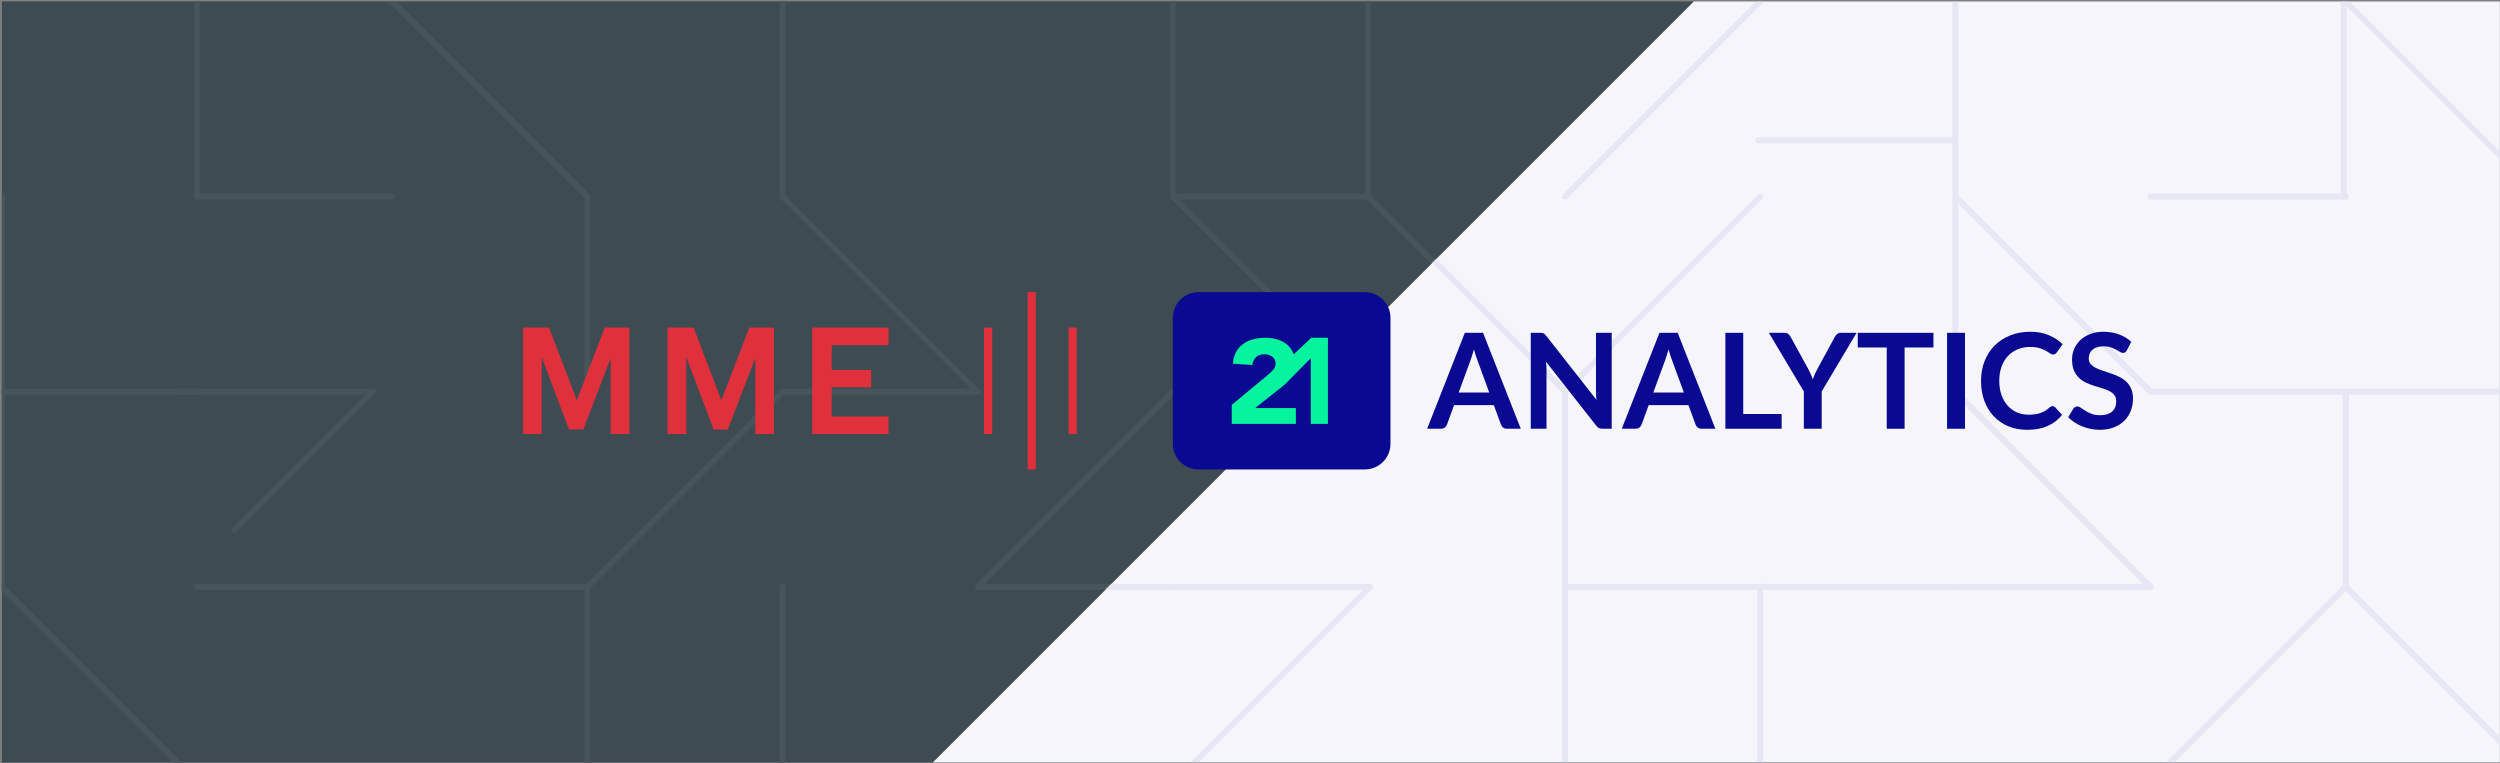 <svg width="1281" height="391" viewBox="0 0 1281 391" fill="none" xmlns="http://www.w3.org/2000/svg">
<rect x="0" y="0" width="1281" height="391" fill="#808080" stroke="none"/>
<g clip-path="url(#clip0_250_564)">
<rect width="1280" height="390" transform="translate(0.952 0.702)" fill="white" fill-opacity="0.03"/>
<path d="M0.952 0.702H1280.95V390.702H0.952V0.702Z" fill="#3E4B52"/>
<path d="M100.952 100.702V0.702" stroke="#47545A" stroke-width="3" stroke-miterlimit="10" stroke-linecap="round"/>
<path d="M0.952 100.702V200.702" stroke="#47545A" stroke-width="3" stroke-miterlimit="10" stroke-linecap="round"/>
<path d="M0.952 300.702V200.702" stroke="#47545A" stroke-width="3" stroke-miterlimit="10" stroke-linecap="round"/>
<path d="M0.952 300.702L100.952 400.702" stroke="#47545A" stroke-width="3" stroke-miterlimit="10" stroke-linecap="round"/>
<path d="M200.952 100.702H100.952" stroke="#47545A" stroke-width="3" stroke-miterlimit="10" stroke-linecap="round"/>
<path d="M200.952 300.702H100.952" stroke="#47545A" stroke-width="3" stroke-miterlimit="10" stroke-linecap="round"/>
<path d="M300.952 100.702L200.952 0.702" stroke="#47545A" stroke-width="3" stroke-miterlimit="10" stroke-linecap="round"/>
<path d="M300.952 200.702V100.702" stroke="#47545A" stroke-width="3" stroke-miterlimit="10" stroke-linecap="round"/>
<path d="M200.952 300.702H300.952" stroke="#47545A" stroke-width="3" stroke-miterlimit="10" stroke-linecap="round"/>
<path d="M0.952 200.702H100.952" stroke="#47545A" stroke-width="3" stroke-miterlimit="10" stroke-linecap="round"/>
<path d="M90.952 200.702H190.952" stroke="#47545A" stroke-width="3" stroke-miterlimit="10" stroke-linecap="round"/>
<path d="M120.241 271.412L190.952 200.702" stroke="#47545A" stroke-width="3" stroke-miterlimit="10" stroke-linecap="round"/>
<path d="M400.952 200.702L300.952 300.702" stroke="#47545A" stroke-width="3" stroke-miterlimit="10" stroke-linecap="round"/>
<path d="M300.952 300.702V400.702" stroke="#47545A" stroke-width="3" stroke-miterlimit="10" stroke-linecap="round"/>
<path d="M400.952 100.702V0.702" stroke="#47545A" stroke-width="3" stroke-miterlimit="10" stroke-linecap="round"/>
<path d="M400.952 100.702L500.952 200.702" stroke="#47545A" stroke-width="3" stroke-miterlimit="10" stroke-linecap="round"/>
<path d="M400.952 200.702H500.952" stroke="#47545A" stroke-width="3" stroke-miterlimit="10" stroke-linecap="round"/>
<path d="M400.952 300.702V400.702" stroke="#47545A" stroke-width="3" stroke-miterlimit="10" stroke-linecap="round"/>
<path d="M600.952 0.702V100.702" stroke="#47545A" stroke-width="3" stroke-miterlimit="10" stroke-linecap="round"/>
<path d="M600.952 200.702L500.952 300.702" stroke="#47545A" stroke-width="3" stroke-miterlimit="10" stroke-linecap="round"/>
<path d="M500.952 300.702H600.952" stroke="#47545A" stroke-width="3" stroke-miterlimit="10" stroke-linecap="round"/>
<path d="M600.952 100.702H700.952" stroke="#47545A" stroke-width="3" stroke-miterlimit="10" stroke-linecap="round"/>
<path d="M600.952 100.702L700.952 200.702" stroke="#47545A" stroke-width="3" stroke-miterlimit="10" stroke-linecap="round"/>
<path d="M700.952 300.702H600.952" stroke="#47545A" stroke-width="3" stroke-miterlimit="10" stroke-linecap="round"/>
<path d="M700.952 300.702L600.952 400.702" stroke="#47545A" stroke-width="3" stroke-miterlimit="10" stroke-linecap="round"/>
<path d="M700.952 0.702V100.702" stroke="#47545A" stroke-width="3" stroke-miterlimit="10" stroke-linecap="round"/>
<path d="M700.952 100.702L800.952 200.702" stroke="#47545A" stroke-width="3" stroke-miterlimit="10" stroke-linecap="round"/>
<path d="M800.952 200.702V300.702" stroke="#47545A" stroke-width="3" stroke-miterlimit="10" stroke-linecap="round"/>
<path d="M800.952 400.702V300.702" stroke="#47545A" stroke-width="3" stroke-miterlimit="10" stroke-linecap="round"/>
<path d="M900.952 0.702L800.952 100.702" stroke="#47545A" stroke-width="3" stroke-miterlimit="10" stroke-linecap="round"/>
<path d="M900.952 100.702L800.952 200.702" stroke="#47545A" stroke-width="3" stroke-miterlimit="10" stroke-linecap="round"/>
<path d="M800.952 300.702H900.952" stroke="#47545A" stroke-width="3" stroke-miterlimit="10" stroke-linecap="round"/>
<path d="M900.952 400.702V300.702" stroke="#47545A" stroke-width="3" stroke-miterlimit="10" stroke-linecap="round"/>
<path d="M1000.95 200.702V100.702" stroke="#47545A" stroke-width="3" stroke-miterlimit="10" stroke-linecap="round"/>
<path d="M900.952 300.702H1000.95" stroke="#47545A" stroke-width="3" stroke-miterlimit="10" stroke-linecap="round"/>
<path d="M1000.95 100.702L1100.95 200.702" stroke="#47545A" stroke-width="3" stroke-miterlimit="10" stroke-linecap="round"/>
<path d="M1100.95 300.702L1000.95 200.702" stroke="#47545A" stroke-width="3" stroke-miterlimit="10" stroke-linecap="round"/>
<path d="M1100.95 300.702H1000.95" stroke="#47545A" stroke-width="3" stroke-miterlimit="10" stroke-linecap="round"/>
<path d="M1100.95 100.702H1200.95" stroke="#47545A" stroke-width="3" stroke-miterlimit="10" stroke-linecap="round"/>
<path d="M1100.95 200.702H1200.95" stroke="#47545A" stroke-width="3" stroke-miterlimit="10" stroke-linecap="round"/>
<path d="M1200.95 300.702V200.702" stroke="#47545A" stroke-width="3" stroke-miterlimit="10" stroke-linecap="round"/>
<path d="M1300.95 100.702L1200.95 0.702" stroke="#47545A" stroke-width="3" stroke-miterlimit="10" stroke-linecap="round"/>
<path d="M1300.95 200.702H1200.95" stroke="#47545A" stroke-width="3" stroke-miterlimit="10" stroke-linecap="round"/>
<path d="M867.952 0.702L477.952 390.702H1280.95V0.702H867.952Z" fill="#F5F5FB"/>
<mask id="mask0_250_564" style="mask-type:alpha" maskUnits="userSpaceOnUse" x="477" y="0" width="806" height="392">
<path d="M868.952 0.702L478.952 390.702H1281.95V0.702H868.952Z" fill="#FBFBFC" stroke="#E6E6F4"/>
</mask>
<g mask="url(#mask0_250_564)">
<path d="M401.952 100.702L501.952 200.702" stroke="#E6E6F4" stroke-width="3" stroke-miterlimit="10" stroke-linecap="round"/>
<path d="M401.952 200.702H501.952" stroke="#E6E6F4" stroke-width="3" stroke-miterlimit="10" stroke-linecap="round"/>
<path d="M601.952 0.702V100.702" stroke="#E6E6F4" stroke-width="3" stroke-miterlimit="10" stroke-linecap="round"/>
<path d="M601.952 200.702L501.952 300.702" stroke="#E6E6F4" stroke-width="3" stroke-miterlimit="10" stroke-linecap="round"/>
<path d="M501.952 300.702H601.952" stroke="#E6E6F4" stroke-width="3" stroke-miterlimit="10" stroke-linecap="round"/>
<path d="M601.952 100.702H701.952" stroke="#E6E6F4" stroke-width="3" stroke-miterlimit="10" stroke-linecap="round"/>
<path d="M601.952 100.702L701.952 200.702" stroke="#E6E6F4" stroke-width="3" stroke-miterlimit="10" stroke-linecap="round"/>
<path d="M701.952 300.702H601.952" stroke="#E6E6F4" stroke-width="3" stroke-miterlimit="10" stroke-linecap="round"/>
<path d="M701.952 300.702L601.952 400.702" stroke="#E6E6F4" stroke-width="3" stroke-miterlimit="10" stroke-linecap="round"/>
<path d="M701.952 0.702V100.702" stroke="#E6E6F4" stroke-width="3" stroke-miterlimit="10" stroke-linecap="round"/>
<path d="M701.952 100.702L801.952 200.702" stroke="#E6E6F4" stroke-width="3" stroke-miterlimit="10" stroke-linecap="round"/>
<path d="M801.952 200.702V300.702" stroke="#E6E6F4" stroke-width="3" stroke-miterlimit="10" stroke-linecap="round"/>
<path d="M801.952 400.702V300.702" stroke="#E6E6F4" stroke-width="3" stroke-miterlimit="10" stroke-linecap="round"/>
<path d="M901.952 0.702L801.952 100.702" stroke="#E6E6F4" stroke-width="3" stroke-miterlimit="10" stroke-linecap="round"/>
<path d="M901.952 100.702L801.952 200.702" stroke="#E6E6F4" stroke-width="3" stroke-miterlimit="10" stroke-linecap="round"/>
<path d="M801.952 300.702H901.952" stroke="#E6E6F4" stroke-width="3" stroke-miterlimit="10" stroke-linecap="round"/>
<path d="M901.952 400.702V300.702" stroke="#E6E6F4" stroke-width="3" stroke-miterlimit="10" stroke-linecap="round"/>
<path d="M1001.95 200.702V100.702" stroke="#E6E6F4" stroke-width="3" stroke-miterlimit="10" stroke-linecap="round"/>
<path d="M1001.95 100.702V0.702" stroke="#E6E6F4" stroke-width="3" stroke-miterlimit="10" stroke-linecap="round"/>
<path d="M901.952 300.702H1001.95" stroke="#E6E6F4" stroke-width="3" stroke-miterlimit="10" stroke-linecap="round"/>
<path d="M1001.95 100.702L1101.95 200.702" stroke="#E6E6F4" stroke-width="3" stroke-miterlimit="10" stroke-linecap="round"/>
<path d="M1101.95 300.702L1001.95 200.702" stroke="#E6E6F4" stroke-width="3" stroke-miterlimit="10" stroke-linecap="round"/>
<path d="M1302 400.702L1202 300.702" stroke="#E6E6F4" stroke-width="3" stroke-miterlimit="10" stroke-linecap="round"/>
<path d="M1101.95 400.702L1201.95 300.702" stroke="#E6E6F4" stroke-width="3" stroke-miterlimit="10" stroke-linecap="round"/>
<path d="M1101.95 300.702H1001.95" stroke="#E6E6F4" stroke-width="3" stroke-miterlimit="10" stroke-linecap="round"/>
<path d="M1101.95 100.702H1201.95" stroke="#E6E6F4" stroke-width="3" stroke-miterlimit="10" stroke-linecap="round"/>
<path d="M900.952 71.905H1000.95" stroke="#E6E6F4" stroke-width="3" stroke-miterlimit="10" stroke-linecap="round"/>
<path d="M1101.95 200.702H1201.95" stroke="#E6E6F4" stroke-width="3" stroke-miterlimit="10" stroke-linecap="round"/>
<path d="M1201.95 300.702V200.702" stroke="#E6E6F4" stroke-width="3" stroke-miterlimit="10" stroke-linecap="round"/>
<path d="M1201.95 300.702V200.702" stroke="#E6E6F4" stroke-width="3" stroke-miterlimit="10" stroke-linecap="round"/>
<path d="M1200.95 100.702V0.702" stroke="#E6E6F4" stroke-width="3" stroke-miterlimit="10" stroke-linecap="round"/>
<path d="M1301.95 100.702L1201.95 0.702" stroke="#E6E6F4" stroke-width="3" stroke-miterlimit="10" stroke-linecap="round"/>
<path d="M1301.95 200.702H1201.95" stroke="#E6E6F4" stroke-width="3" stroke-miterlimit="10" stroke-linecap="round"/>
</g>
<path fill-rule="evenodd" clip-rule="evenodd" d="M779.239 219.689H772.168C771.375 219.689 770.718 219.497 770.197 219.112C769.698 218.704 769.335 218.205 769.109 217.616L765.438 207.588H745.076L741.405 217.616C741.223 218.137 740.861 218.613 740.317 219.044C739.796 219.474 739.15 219.689 738.379 219.689H731.275L750.583 170.536H759.931L779.239 219.689ZM747.421 201.129H763.092L757.109 184.779C756.837 184.054 756.532 183.204 756.192 182.229C755.874 181.232 755.557 180.156 755.24 179C754.923 180.156 754.605 181.232 754.288 182.229C753.993 183.227 753.699 184.099 753.404 184.847L747.421 201.129Z" fill="#090992"/>
<path fill-rule="evenodd" clip-rule="evenodd" d="M789.16 170.536C789.568 170.536 789.908 170.559 790.18 170.604C790.452 170.627 790.69 170.695 790.894 170.808C791.121 170.898 791.336 171.046 791.54 171.25C791.744 171.431 791.97 171.68 792.22 171.998L818.02 204.869C817.93 204.075 817.862 203.305 817.816 202.557C817.794 201.787 817.782 201.073 817.782 200.416V170.536H825.839V219.689H821.114C820.388 219.689 819.788 219.576 819.312 219.35C818.836 219.123 818.371 218.715 817.918 218.126L792.22 185.391C792.288 186.116 792.333 186.841 792.356 187.566C792.401 188.269 792.424 188.915 792.424 189.504V219.689H784.367V170.536H789.16H789.16Z" fill="#090992"/>
<path fill-rule="evenodd" clip-rule="evenodd" d="M878.96 219.689H871.889C871.096 219.689 870.439 219.497 869.918 219.112C869.419 218.704 869.057 218.205 868.83 217.616L865.159 207.588H844.797L841.126 217.616C840.945 218.137 840.582 218.613 840.038 219.044C839.517 219.474 838.871 219.689 838.101 219.689H830.996L850.304 170.536H859.652L878.96 219.689ZM847.143 201.129H862.813L856.831 184.779C856.559 184.054 856.253 183.204 855.913 182.229C855.596 181.232 855.278 180.156 854.961 179C854.644 180.156 854.326 181.232 854.009 182.229C853.715 183.227 853.42 184.099 853.125 184.847L847.143 201.129Z" fill="#090992"/>
<path fill-rule="evenodd" clip-rule="evenodd" d="M893.232 212.143H912.914V219.689H884.088V170.536H893.232V212.143Z" fill="#090992"/>
<path fill-rule="evenodd" clip-rule="evenodd" d="M933.432 200.586V219.689H924.288V200.586L906.374 170.536H914.43C915.223 170.536 915.846 170.729 916.3 171.114C916.776 171.499 917.172 171.986 917.489 172.575L926.498 188.994C927.019 189.968 927.472 190.898 927.857 191.781C928.243 192.643 928.594 193.492 928.911 194.331C929.206 193.47 929.534 192.609 929.897 191.747C930.282 190.864 930.735 189.946 931.257 188.994L940.197 172.575C940.446 172.077 940.82 171.612 941.318 171.182C941.817 170.751 942.452 170.536 943.222 170.536H951.312L933.432 200.586Z" fill="#090992"/>
<path fill-rule="evenodd" clip-rule="evenodd" d="M990.696 170.536V178.048H975.909V219.689H966.765V178.048H951.91V170.536H990.696Z" fill="#090992"/>
<path fill-rule="evenodd" clip-rule="evenodd" d="M1006.86 219.689H997.679V170.536H1006.86V219.689Z" fill="#090992"/>
<path fill-rule="evenodd" clip-rule="evenodd" d="M1051.72 208.098C1052.22 208.098 1052.65 208.29 1053.02 208.675L1056.62 212.585C1054.62 215.055 1052.17 216.947 1049.24 218.261C1046.34 219.576 1042.85 220.233 1038.77 220.233C1035.12 220.233 1031.84 219.61 1028.91 218.363C1026.01 217.117 1023.53 215.383 1021.47 213.163C1019.41 210.942 1017.82 208.29 1016.71 205.208C1015.62 202.126 1015.08 198.761 1015.08 195.112C1015.08 191.418 1015.69 188.042 1016.92 184.983C1018.14 181.901 1019.86 179.249 1022.08 177.028C1024.3 174.807 1026.95 173.085 1030.04 171.861C1033.14 170.615 1036.56 169.992 1040.3 169.992C1043.95 169.992 1047.13 170.581 1049.85 171.759C1052.6 172.915 1054.94 174.456 1056.89 176.382L1053.83 180.631C1053.65 180.903 1053.41 181.141 1053.12 181.345C1052.85 181.549 1052.46 181.651 1051.96 181.651C1051.44 181.651 1050.91 181.447 1050.36 181.039C1049.82 180.631 1049.13 180.19 1048.29 179.714C1047.45 179.238 1046.39 178.796 1045.1 178.388C1043.83 177.98 1042.21 177.776 1040.23 177.776C1037.92 177.776 1035.79 178.184 1033.84 179C1031.92 179.793 1030.25 180.937 1028.85 182.433C1027.46 183.929 1026.38 185.753 1025.58 187.906C1024.81 190.036 1024.43 192.438 1024.43 195.112C1024.43 197.877 1024.81 200.336 1025.58 202.489C1026.38 204.642 1027.44 206.455 1028.78 207.928C1030.12 209.401 1031.69 210.534 1033.5 211.327C1035.32 212.097 1037.27 212.483 1039.35 212.483C1040.6 212.483 1041.72 212.415 1042.72 212.279C1043.74 212.143 1044.66 211.927 1045.5 211.633C1046.36 211.338 1047.17 210.964 1047.92 210.511C1048.69 210.035 1049.45 209.457 1050.19 208.777C1050.42 208.574 1050.66 208.415 1050.91 208.302C1051.16 208.166 1051.43 208.098 1051.72 208.098V208.098Z" fill="#090992"/>
<path fill-rule="evenodd" clip-rule="evenodd" d="M1089.82 179.476C1089.58 179.974 1089.28 180.326 1088.94 180.529C1088.62 180.733 1088.24 180.835 1087.78 180.835C1087.33 180.835 1086.82 180.665 1086.26 180.326C1085.69 179.963 1085.02 179.566 1084.25 179.136C1083.48 178.705 1082.57 178.32 1081.53 177.98C1080.51 177.617 1079.3 177.436 1077.89 177.436C1076.62 177.436 1075.51 177.595 1074.56 177.912C1073.63 178.207 1072.84 178.626 1072.18 179.17C1071.55 179.714 1071.07 180.371 1070.75 181.141C1070.44 181.889 1070.28 182.716 1070.28 183.623C1070.28 184.779 1070.6 185.742 1071.23 186.512C1071.89 187.283 1072.75 187.94 1073.81 188.484C1074.88 189.028 1076.09 189.515 1077.45 189.945C1078.81 190.376 1080.19 190.841 1081.6 191.339C1083.03 191.815 1084.42 192.382 1085.78 193.039C1087.14 193.673 1088.35 194.489 1089.42 195.486C1090.48 196.461 1091.33 197.662 1091.97 199.09C1092.62 200.517 1092.95 202.251 1092.95 204.29C1092.95 206.511 1092.57 208.596 1091.8 210.545C1091.05 212.471 1089.94 214.16 1088.46 215.61C1087.01 217.038 1085.24 218.171 1083.13 219.009C1081.02 219.825 1078.61 220.233 1075.89 220.233C1074.32 220.233 1072.78 220.074 1071.26 219.757C1069.75 219.463 1068.28 219.032 1066.88 218.465C1065.5 217.899 1064.19 217.219 1062.97 216.426C1061.77 215.633 1060.69 214.749 1059.74 213.774L1062.39 209.389C1062.64 209.072 1062.94 208.811 1063.28 208.607C1063.64 208.381 1064.04 208.268 1064.47 208.268C1065.03 208.268 1065.64 208.506 1066.3 208.981C1066.96 209.435 1067.73 209.945 1068.61 210.511C1069.52 211.078 1070.57 211.599 1071.77 212.075C1073 212.528 1074.46 212.755 1076.16 212.755C1078.77 212.755 1080.78 212.143 1082.21 210.919C1083.64 209.673 1084.35 207.894 1084.35 205.582C1084.35 204.29 1084.02 203.237 1083.37 202.421C1082.73 201.605 1081.88 200.925 1080.82 200.381C1079.75 199.815 1078.54 199.339 1077.18 198.954C1075.82 198.568 1074.44 198.149 1073.03 197.696C1071.63 197.243 1070.24 196.699 1068.88 196.064C1067.53 195.43 1066.31 194.602 1065.25 193.583C1064.18 192.563 1063.32 191.294 1062.66 189.775C1062.03 188.234 1061.71 186.342 1061.71 184.099C1061.71 182.308 1062.06 180.563 1062.77 178.864C1063.49 177.164 1064.53 175.657 1065.89 174.343C1067.28 173.028 1068.96 171.975 1070.96 171.181C1072.95 170.388 1075.23 169.992 1077.79 169.992C1080.69 169.992 1083.37 170.445 1085.81 171.351C1088.26 172.258 1090.35 173.527 1092.07 175.159L1089.82 179.476Z" fill="#090992"/>
<path d="M614.132 149.702H699.299C706.578 149.702 712.48 155.577 712.48 162.825V227.432C712.48 234.68 706.578 240.555 699.299 240.555H614.132C606.853 240.555 600.952 234.68 600.952 227.432V162.825C600.952 155.577 606.853 149.702 614.132 149.702Z" fill="#090992"/>
<path fill-rule="evenodd" clip-rule="evenodd" d="M662.901 181.553L671.905 173.063H680.429V217.192H671.662V183.535L660.666 194.615C660.417 194.918 660.154 195.212 659.879 195.496C659.125 196.272 658.305 197.028 657.418 197.763L643.12 209.102H664.002V217.192H631.149V207.447L649.438 192.309C650.369 191.532 651.3 190.654 652.231 189.673C653.162 188.692 653.627 187.548 653.627 186.241C653.627 184.77 653.051 183.616 651.898 182.778C650.745 181.94 649.393 181.522 647.841 181.522C645.979 181.522 644.527 182.053 643.485 183.115C642.443 184.177 641.856 185.485 641.723 187.038L631.747 186.363C631.88 184.116 632.39 182.165 633.277 180.51C634.164 178.855 635.339 177.476 636.802 176.373C638.265 175.27 639.983 174.443 641.956 173.891C643.929 173.339 646.068 173.063 648.373 173.063C650.502 173.063 652.497 173.339 654.359 173.891C656.221 174.443 657.839 175.26 659.214 176.342C660.588 177.425 661.663 178.784 662.439 180.418C662.612 180.783 662.766 181.162 662.901 181.553Z" fill="#07F49E"/>
<g clip-path="url(#clip1_250_564)">
<path d="M455.294 222.385V213.384H426.155V198.468H446.387V189.549H426.155V176.862H455.294V167.875H416.159V222.385H455.294ZM396.591 222.385V167.875H383.949L369.639 205.087L355.411 167.875H342.081V222.385H351.648V183.012L365.669 220.086H372.934L387.023 183.469V222.385H396.591ZM309.882 167.875L295.569 205.077L281.323 167.875H268.003V222.385H277.573V183.022L291.582 220.073H298.85L312.942 183.479V222.385H322.513V167.875H309.882ZM551.735 167.875H547.542V222.385H551.735V167.875ZM508.406 167.875H504.213V222.385H508.406V167.875ZM530.77 149.705H526.576V240.555H530.77V149.705Z" fill="#E0303C"/>
</g>
</g>
<defs>
<clipPath id="clip0_250_564">
<rect width="1280" height="390" fill="white" transform="translate(0.952 0.702)"/>
</clipPath>
<clipPath id="clip1_250_564">
<rect width="285.129" height="90.85" fill="white" transform="translate(267.299 149.705)"/>
</clipPath>
</defs>
</svg>

